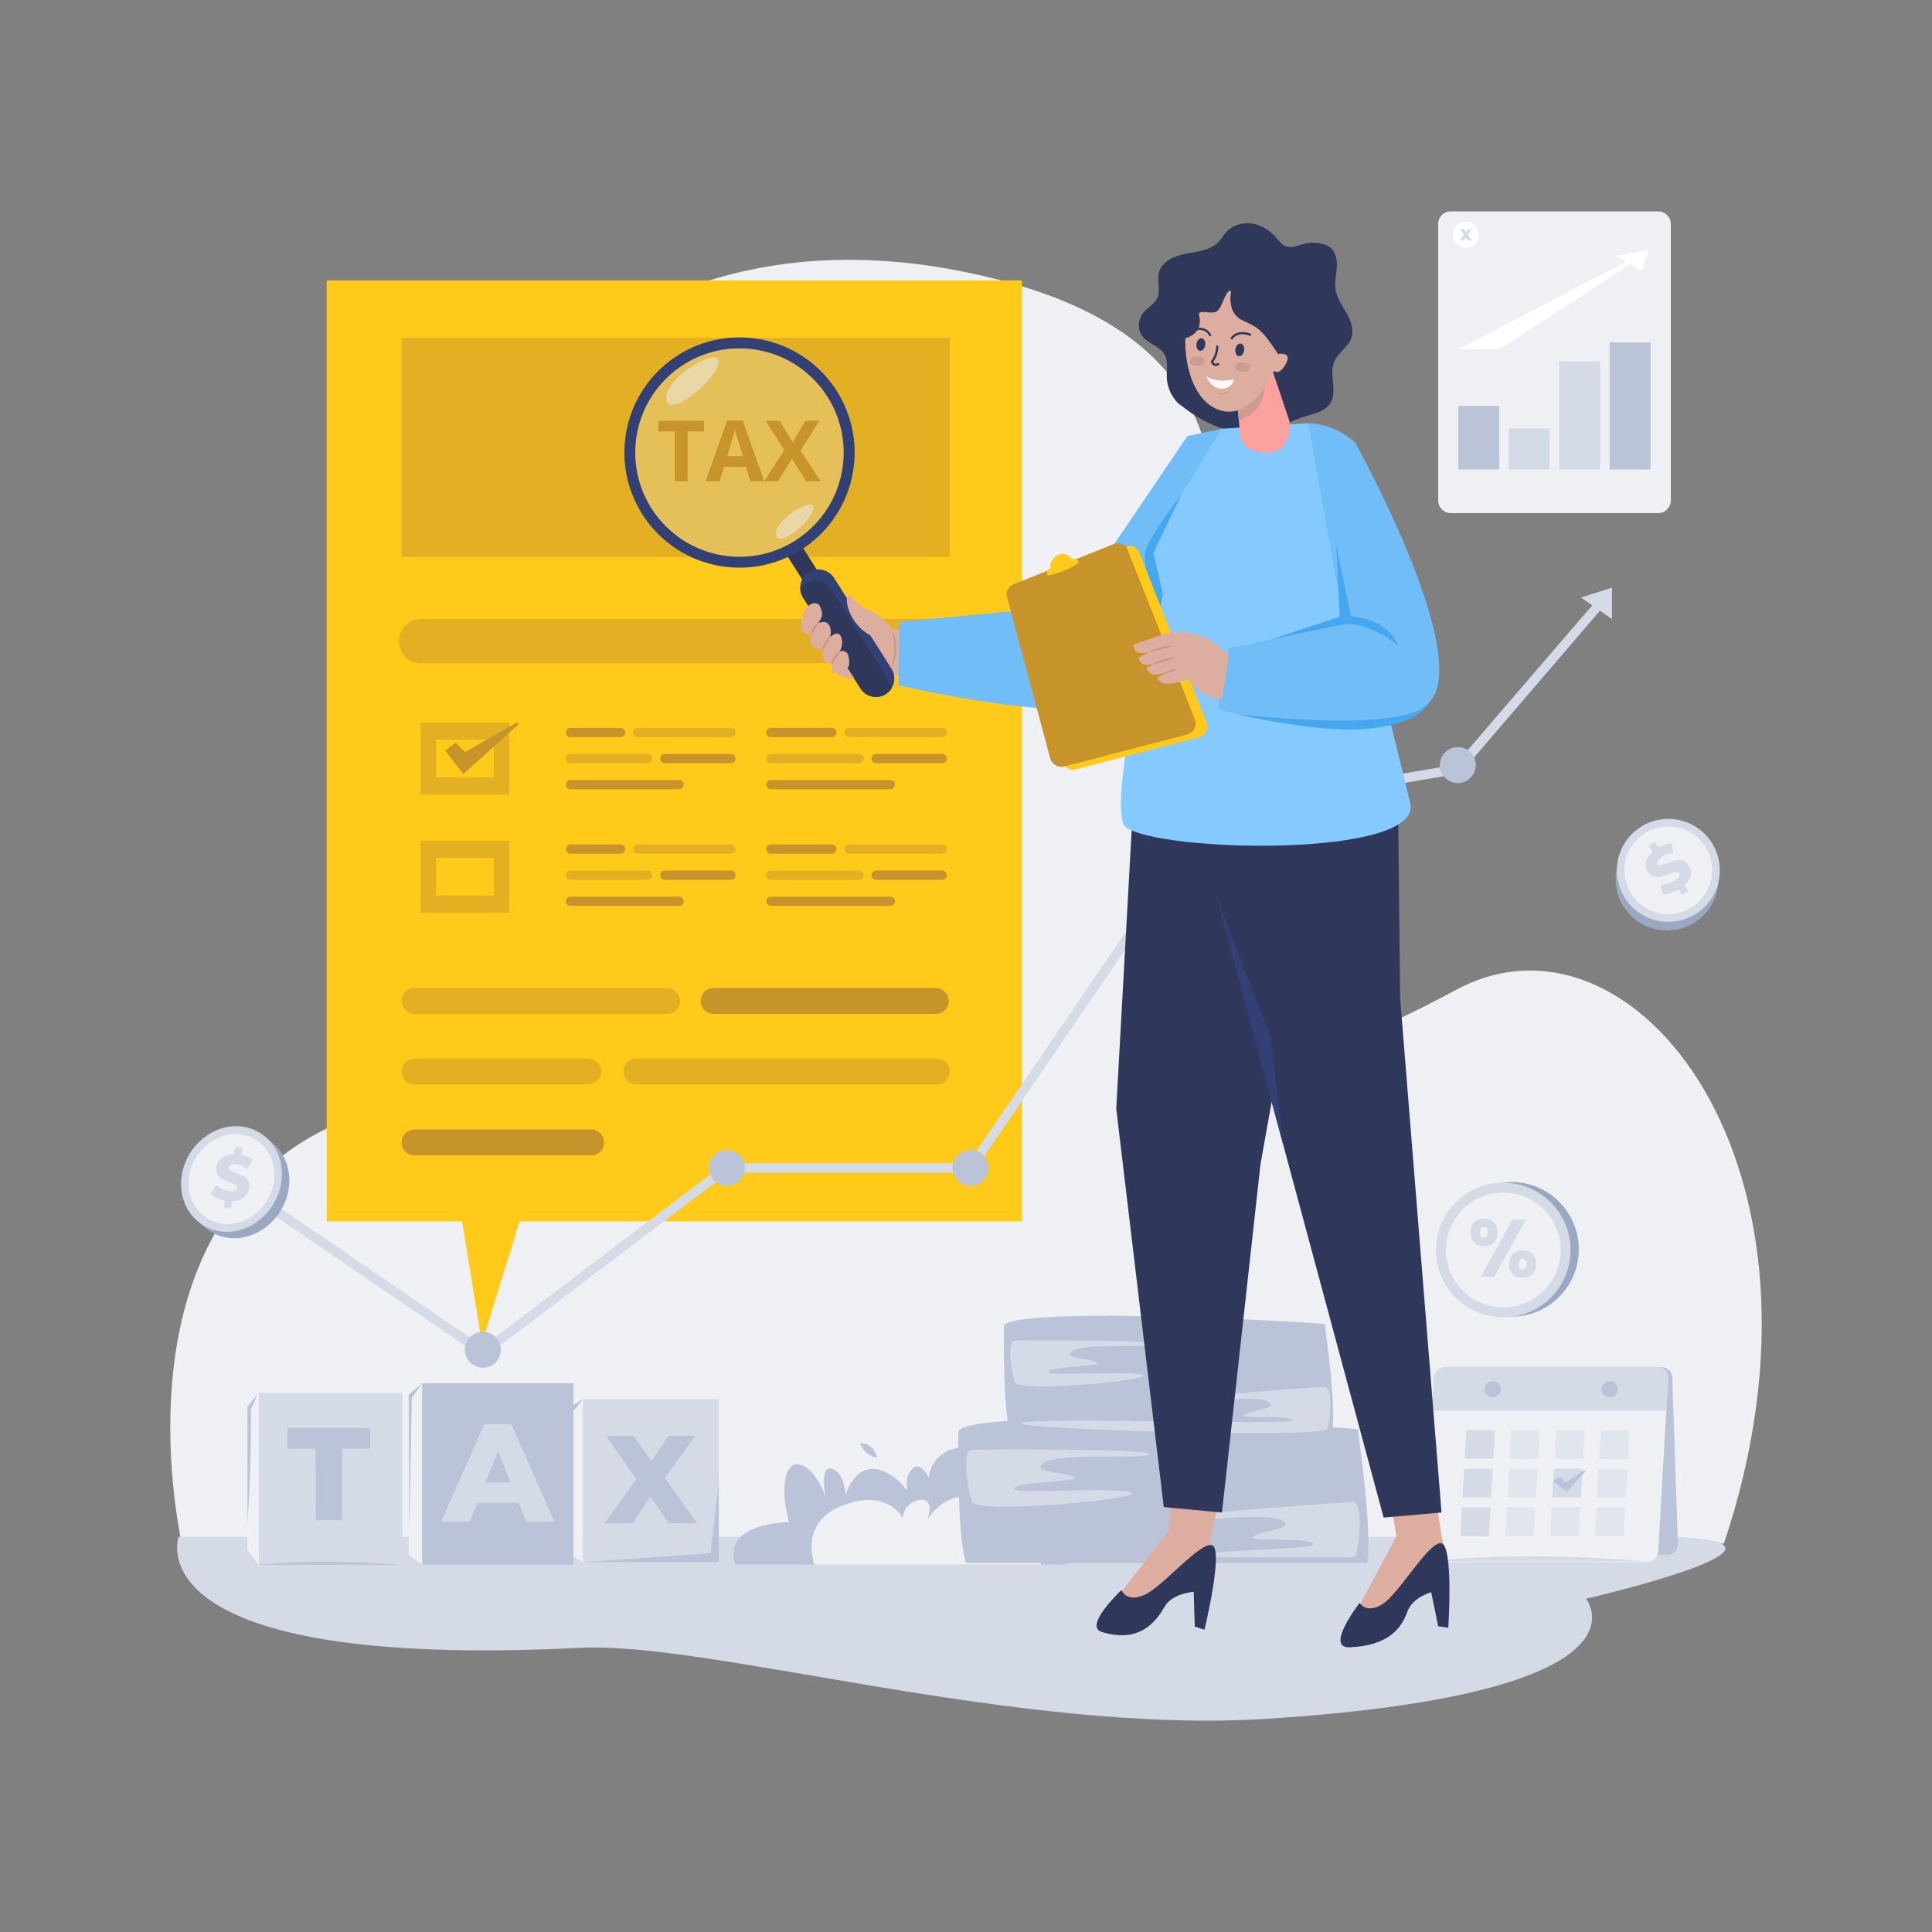 <?xml version="1.0" encoding="utf-8"?>
<!-- Generator: Adobe Illustrator 27.1.1, SVG Export Plug-In . SVG Version: 6.00 Build 0)  -->
<svg version="1.1" id="Tax08" xmlns="http://www.w3.org/2000/svg" xmlns:xlink="http://www.w3.org/1999/xlink" x="0px" y="0px"
	 viewBox="0 0 3000 3000" style="enable-background:new 0 0 3000 3000;" xml:space="preserve">
<rect x="0" y="0" width="3000" height="3000" fill="#808080" stroke="none"/>
<style type="text/css">
	.st0{fill:#EFF0F4;}
	.st1{fill:#D4DAE6;}
	.st2{fill:#BAC3D8;}
	.st3{opacity:0.5;fill:#D4DAE6;enable-background:new    ;}
	.st4{fill:#FFCA1A;}
	.st5{fill:#E3AF23;}
	.st6{fill:#C7942B;}
	.st7{fill:#FFFFFF;}
	.st8{opacity:0.5;fill:#BAC3D8;enable-background:new    ;}
	.st9{fill:#DDAE9F;}
	.st10{fill:#2F385B;}
	.st11{fill:#C69487;}
	.st12{fill:#71BDF8;}
	.st13{fill:#84C9FF;}
	.st14{fill:#46A7F1;}
	.st15{fill:#FDA19E;}
	.st16{fill:#CE9C8E;}
	.st17{fill:#FCFAF7;}
	.st18{fill:#324075;}
	.st19{opacity:0.25;fill:#EFF0F4;enable-background:new    ;}
	.st20{opacity:0.5;fill:#EFF0F4;enable-background:new    ;}
	.st21{fill:#9AA8C1;}
</style>
<g id="Background">
	<g>
		<path id="XMLID_00000154420319392905694960000017455594062283899792_" class="st0" d="M2261.9,1536.6
			c-253.4,135.5-331.4,129.8-416.5,21.8c-230.4-292.7,419.9-977.5-344.3-1135.5s-1037.5,696.2-742.1,771s351.3,482.4-22.3,503.5
			c-621.6,35-450.8,716.8-450.8,716.8l2391-17.5C2873.1,1812.6,2537.3,1389.2,2261.9,1536.6z"/>
		<path class="st1" d="M2594,2386.2H277.4c0,0-75.3,207.5,624.3,172.5c199.9-10,679.2,135.3,1066.5,110.2
			c614.6-39.8,494.5-186.4,494.5-186.4S2844.5,2394.2,2594,2386.2z"/>
	</g>
	<g>
		<g>
			<path class="st2" d="M1632,2287.1c-40.5-41-85.2-10.2-85.2-10.2s-14.2-36.7-58.4-28.9c-44.2,7.8-46.3,46.4-46.3,46.4
				s-12.6-27.1-25.8-13.3c-13.2,13.9-6.8,32.5-6.8,32.5s-1.4-1.1-3.8-2.5c-4.7-6.4-10.4-12.2-17.3-17.2
				c-56.9-40.8-75.5,27.9-75.5,27.9s-0.6-34-20.8-40.9c-20.3-6.9-10.1,43.2-10.1,43.2s-15.8-45.4-40.6-50.1
				c-24.8-4.7-29.3,41.9-16.3,89.7c0,0-104.6,0-83.2,65.6h209.8h70.8h233.4C1699.4,2401.8,1668.8,2324.3,1632,2287.1z"/>
			<path class="st2" d="M1573.4,2246.1c0,0-9.8-36.5,30.5-56.6C1603.9,2189.5,1610.9,2222.8,1573.4,2246.1z"/>
			<path class="st2" d="M1362.1,2263c0,0-16.1,0.8-26.7-21.3C1335.5,2241.7,1353.7,2236.9,1362.1,2263z"/>
		</g>
		<path class="st0" d="M1615.7,2429.4c21.6-43.1-104.7-43.2-104.7-43.2c16.1-32.9,10.5-65.1-20.3-61.8
			c-30.9,3.2-50.5,34.5-50.5,34.5s12.6-34.5-12.6-29.8c-25.3,4.7-26,28.2-26,28.2s-23.2-47.4-94-19.3
			c-59.3,23.5-48.3,75.1-43.2,91.4L1615.7,2429.4L1615.7,2429.4z"/>
	</g>
	<g>
		<g>
			<path class="st2" d="M2123,2426.9c8.2-53.4-14.5-205.1-14.6-207.4c-0.1-2.7-587.8-36.3-620.2,2.2c0,0-3,161.2,11.9,205.3H2123
				V2426.9z"/>
			<path class="st1" d="M1509.8,2251.1c12.4-0.2,277.2-2.1,275.7,6.8c-1.5,8.9-138.7-2.7-163.9,13.2c-25.2,15.9,34.3,14.4,46.1,22.5
				c11.8,8.1-83.3,6.2-92.7,17.2s156.3-3,181.5,6.7s-241.2,34.6-247.4,14.4C1502.9,2311.7,1492,2251.3,1509.8,2251.1z"/>
			<path class="st1" d="M1989.6,2360.3c26.3,14-33.2,16.9-44.4,25.8c-11.2,8.9,83.5,0.2,93.7,10.5c10.1,10.3-156.1,8.4-180.5,19.9
				c-1.3,0.6-1.7,1.2-1.4,1.8h240.1c5.4-1.6,8.7-3.4,9.1-5.5c4.7-20.6,11.2-81.7-6.5-80.6c-12.4,0.8-276.6,18.1-274.5,26.9
				C1827.2,2367.9,1963.3,2346.3,1989.6,2360.3z"/>
		</g>
		<g>
			<path class="st2" d="M1559,2057.9c0,0-2.9,156,13.4,172.3c16.3,16.4,473.2,21.1,491.2,6.2c18-14.9-6.5-178.2-6.6-180.3
				C2057,2054,1585,2027,1559,2057.9z"/>
			<path class="st1" d="M1576.3,2081.5c10-0.1,222.6-1.7,221.4,5.5s-111.4-2.2-131.6,10.6s27.5,11.6,37.1,18.1
				c9.5,6.5-66.9,5-74.4,13.9c-7.5,8.8,125.5-2.4,145.8,5.4c20.3,7.8-193.7,27.8-198.7,11.5
				C1570.8,2130.2,1562.1,2081.7,1576.3,2081.5z"/>
			<path class="st1" d="M2056.3,2153.5c-10,0.6-222.1,14.5-220.4,21.6s111-10.3,132.1,1s-26.6,13.6-35.6,20.7
				c-9,7.2,67.1,0.1,75.2,8.4c8.2,8.3-402.7-4.9-422.3,4.4c-19.6,9.3,472.5,25.2,476.3,8.7
				C2065.3,2201.7,2070.5,2152.7,2056.3,2153.5z"/>
		</g>
	</g>
	<g id="Calendar_00000032609875674738736880000004334896489930701972_">
		<path class="st2" d="M2579.1,2122.7h-330c-9.4,0-16.8,7.4-16.5,16.4l8.7,258.7c0.3,9.1,8.2,16.4,17.6,16.4h330
			c9.4,0,16.8-7.4,16.5-16.4l-8.7-258.7C2596.4,2130,2588.5,2122.7,2579.1,2122.7z"/>
		<path class="st0" d="M2574.2,2122.7h-330c-9.4,0-17.5,7.7-18,17.1l-15.3,268.8c-0.5,9.4,6.6,17.1,16.1,17.1h330
			c9.4,0,17.5-7.7,18-17.1l15.3-268.8C2590.9,2130.3,2583.7,2122.7,2574.2,2122.7z"/>
		<path class="st1" d="M2221.2,2424.6h335.7C2556.9,2424.6,2376.3,2406.6,2221.2,2424.6z"/>
		<path class="st1" d="M2587.5,2190.4l2.8-50.6c0.5-9.4-6.6-17.1-16.1-17.1h-330c-9.4,0-17.5,7.7-18,17.1l-2.8,50.6H2587.5z"/>
		<g>
			<path class="st2" d="M2512.1,2157.1c0,6.9-5.6,12.6-12.6,12.6s-12.6-5.6-12.6-12.6s5.6-12.6,12.6-12.6
				C2506.4,2144.5,2512.1,2150.1,2512.1,2157.1z"/>
			<path class="st2" d="M2330.5,2157.1c0,6.9-5.6,12.6-12.6,12.6c-6.9,0-12.6-5.6-12.6-12.6s5.6-12.6,12.6-12.6
				S2330.5,2150.1,2330.5,2157.1z"/>
		</g>
		<g>
			<polygon class="st1" points="2318.8,2265.3 2274.4,2265.3 2277,2220.9 2321.3,2220.9 			"/>
			<polygon class="st3" points="2388.5,2265.3 2344.1,2265.3 2346.7,2220.9 2391,2220.9 			"/>
			<polygon class="st3" points="2458.2,2265.3 2413.8,2265.3 2416.3,2220.9 2460.7,2220.9 			"/>
			<polygon class="st3" points="2527.8,2265.3 2483.5,2265.3 2486,2220.9 2530.4,2220.9 			"/>
			<polygon class="st1" points="2315.4,2325.2 2271,2325.2 2273.6,2280.9 2318,2280.9 			"/>
			<polygon class="st3" points="2385.1,2325.2 2340.7,2325.2 2343.2,2280.9 2387.7,2280.9 			"/>
			<polygon class="st1" points="2454.8,2325.2 2410.4,2325.2 2412.9,2280.9 2457.3,2280.9 			"/>
			<polygon class="st2" points="2411.8,2299.3 2422,2293.5 2431.8,2301.9 2458.8,2283.8 2462.7,2283.8 2432.4,2316.9 			"/>
			<polygon class="st3" points="2524.5,2325.2 2480.1,2325.2 2482.6,2280.9 2527,2280.9 			"/>
			<polygon class="st1" points="2312,2385.2 2267.6,2385.2 2270.1,2340.8 2314.5,2340.8 			"/>
			<polygon class="st3" points="2381.7,2385.2 2337.3,2385.2 2339.8,2340.8 2384.2,2340.8 			"/>
			<polygon class="st3" points="2451.4,2385.2 2406.9,2385.2 2409.5,2340.8 2453.9,2340.8 			"/>
			<polygon class="st3" points="2521.1,2385.2 2476.6,2385.2 2479.2,2340.8 2523.6,2340.8 			"/>
		</g>
	</g>
	<g>
		<polygon class="st0" points="574.6,2318.6 401.9,2429.9 384.3,2407.3 384.3,2184.2 402,2162.7 		"/>
		<path class="st2" d="M399.6,2165.6l-15.4,18.7v181.2c0,0,6.3-82.1,5.5-176.6L399.6,2165.6z"/>
		<rect x="401.9" y="2162.8" class="st1" width="222.7" height="267.2"/>
		<path class="st2" d="M401.9,2429.9h217.2C619.1,2429.8,510.5,2419.2,401.9,2429.9z"/>
		<path class="st2" d="M490.3,2249.4h-44v-32.1h128.4v32.1h-43.8v111.2h-40.5L490.3,2249.4L490.3,2249.4z"/>
	</g>
	<g>
		<polygon class="st0" points="888.4,2190.5 888.4,2416.2 905.2,2425.6 905.2,2172.5 		"/>
		<path class="st2" d="M876.4,2190c2.8-1.7,28.8-17.5,28.8-17.5s-24.2,31.7-25.4,30C878.7,2200.8,876.4,2190,876.4,2190z"/>
		<rect x="905.2" y="2172.5" class="st1" width="210.9" height="253.1"/>
		<polygon class="st2" points="905.2,2425.6 1116.1,2425.6 1116.1,2301.9 1103.1,2411.8 		"/>
		<path class="st2" d="M1038.3,2365.5l-28.1-42.1l-27.7,42.1h-43.8l49.5-68.7l-47.3-67.1h43.2l27.2,39.2l26.8-39.2h41.5l-47.3,65.5
			l50.4,70.2h-44.4V2365.5z"/>
	</g>
	<g>
		<polygon class="st0" points="634.6,2414.6 655.5,2429.8 871.4,2429.8 655.5,2148 636.5,2164.3 		"/>
		<polygon class="st2" points="634.6,2165.6 655.5,2148 639.5,2170.5 635.5,2380.4 		"/>
		<rect x="655.5" y="2148" class="st2" width="234.9" height="281.8"/>
		<path class="st1" d="M729.5,2362.8H685l67-151.2h42.1l66.7,151.2h-43.6l-11.9-29.4h-63.9L729.5,2362.8z M792.8,2301.9l-19.4-48.4
			l-19.4,48.4H792.8z"/>
	</g>
</g>
<g id="Tax_form">
	<polygon class="st4" points="816.5,1865.1 748.3,2085.9 712.4,1865.1 	"/>
	<rect x="507.3" y="435.4" class="st4" width="1079.6" height="1461.1"/>
	<g>
		<path class="st5" d="M1440.5,961.2H653.8c-19,0-34.3,15.3-34.3,34.3s15.3,34.3,34.3,34.3h786.7c19,0,34.3-15.3,34.3-34.3
			C1474.8,976.5,1459.3,961.2,1440.5,961.2z"/>
		<g>
			<path class="st5" d="M1035.8,1534.2h-392c-11.2,0-20.1,9-20.1,20.1c0,11.2,9,20.1,20.1,20.1h392.1c11.2,0,20.1-9,20.1-20.1
				C1055.8,1543.2,1046.9,1534.2,1035.8,1534.2z"/>
			<path class="st6" d="M1453.1,1534.2h-344.9c-11.2,0-20.1,9-20.1,20.1c0,11.2,9,20.1,20.1,20.1h344.9c11.2,0,20.1-9,20.1-20.1
				C1473.1,1543.2,1464.1,1534.2,1453.1,1534.2z"/>
			<path class="st6" d="M918,1753.9H643.6c-11.2,0-20.1,9-20.1,20.1c0,11.2,9,20.1,20.1,20.1H918c11.2,0,20.1-9,20.1-20.1
				S929.2,1753.9,918,1753.9z"/>
			<path class="st5" d="M913.4,1643.8H643.8c-11.2,0-20.1,9-20.1,20.1c0,11.2,9,20.1,20.1,20.1h269.6c11.2,0,20.1-9,20.1-20.1
				C933.4,1652.7,924.4,1643.8,913.4,1643.8z"/>
			<path class="st5" d="M1454.7,1643.8H988.2c-11.2,0-20.1,9-20.1,20.1c0,11.2,9,20.1,20.1,20.1h466.5c11.2,0,20.1-9,20.1-20.1
				C1474.8,1652.7,1465.7,1643.8,1454.7,1643.8z"/>
		</g>
		<rect x="623.6" y="524.6" class="st5" width="851.2" height="340.1"/>
		<g>
			<path class="st5" d="M653.1,1122v111.8h137.6V1122H653.1z M766.8,1207.2h-89.7v-58.6h89.7V1207.2z"/>
			<path class="st5" d="M653.1,1305.4v111.8h137.6v-111.8H653.1z M766.8,1390.6h-89.7V1332h89.7V1390.6z"/>
			<g>
				<path class="st6" d="M963.7,1130.2h-77.8c-4,0-7.2,3.2-7.2,7.2s3.2,7.2,7.2,7.2h77.9c4,0,7.2-3.2,7.2-7.2
					C970.8,1133.4,967.6,1130.2,963.7,1130.2z"/>
				<path class="st5" d="M1135,1130.2H990.3c-4,0-7.2,3.2-7.2,7.2s3.2,7.2,7.2,7.2H1135c4,0,7.2-3.2,7.2-7.2
					S1139,1130.2,1135,1130.2z"/>
				<path class="st5" d="M1005.7,1170.7H885.8c-4,0-7.2,3.2-7.2,7.2s3.2,7.2,7.2,7.2h119.8c4,0,7.2-3.2,7.2-7.2
					S1009.6,1170.7,1005.7,1170.7z"/>
				<path class="st6" d="M1135,1170.7h-102.7c-4,0-7.2,3.2-7.2,7.2s3.2,7.2,7.2,7.2H1135c4,0,7.2-3.2,7.2-7.2
					S1139,1170.7,1135,1170.7z"/>
				<path class="st6" d="M1054.5,1211.2H885.8c-4,0-7.2,3.2-7.2,7.2s3.2,7.2,7.2,7.2h168.7c4,0,7.2-3.2,7.2-7.2
					S1058.5,1211.2,1054.5,1211.2z"/>
			</g>
			<g>
				<path class="st6" d="M963.7,1311.3h-77.8c-4,0-7.2,3.2-7.2,7.2s3.2,7.2,7.2,7.2h77.9c4,0,7.2-3.2,7.2-7.2
					C970.8,1314.5,967.6,1311.3,963.7,1311.3z"/>
				<path class="st5" d="M1135,1311.3H990.3c-4,0-7.2,3.2-7.2,7.2s3.2,7.2,7.2,7.2H1135c4,0,7.2-3.2,7.2-7.2
					S1139,1311.3,1135,1311.3z"/>
				<path class="st5" d="M1005.7,1351.8H885.8c-4,0-7.2,3.2-7.2,7.2s3.2,7.2,7.2,7.2h119.8c4,0,7.2-3.2,7.2-7.2
					S1009.6,1351.8,1005.7,1351.8z"/>
				<path class="st6" d="M1135,1351.8h-102.7c-4,0-7.2,3.2-7.2,7.2s3.2,7.2,7.2,7.2H1135c4,0,7.2-3.2,7.2-7.2
					S1139,1351.8,1135,1351.8z"/>
				<path class="st6" d="M1054.5,1392.3H885.8c-4,0-7.2,3.2-7.2,7.2s3.2,7.2,7.2,7.2h168.7c4,0,7.2-3.2,7.2-7.2
					C1061.7,1395.4,1058.5,1392.3,1054.5,1392.3z"/>
			</g>
			<g>
				<path class="st6" d="M1291.8,1130.2H1197c-4,0-7.2,3.2-7.2,7.2s3.2,7.2,7.2,7.2h94.8c4,0,7.2-3.2,7.2-7.2
					C1298.9,1133.4,1295.7,1130.2,1291.8,1130.2z"/>
				<path class="st5" d="M1463.1,1130.2h-144.7c-4,0-7.2,3.2-7.2,7.2s3.2,7.2,7.2,7.2h144.7c4,0,7.2-3.2,7.2-7.2
					S1467.1,1130.2,1463.1,1130.2z"/>
				<path class="st5" d="M1333.8,1170.7H1197c-4,0-7.2,3.2-7.2,7.2s3.2,7.2,7.2,7.2h136.8c4,0,7.2-3.2,7.2-7.2
					S1337.7,1170.7,1333.8,1170.7z"/>
				<path class="st6" d="M1463.1,1170.7h-102.7c-4,0-7.2,3.2-7.2,7.2s3.2,7.2,7.2,7.2h102.7c4,0,7.2-3.2,7.2-7.2
					S1467.1,1170.7,1463.1,1170.7z"/>
				<path class="st6" d="M1382.6,1211.2H1197c-4,0-7.2,3.2-7.2,7.2s3.2,7.2,7.2,7.2h185.6c4,0,7.2-3.2,7.2-7.2
					S1386.6,1211.2,1382.6,1211.2z"/>
			</g>
			<g>
				<path class="st6" d="M1291.8,1311.3H1197c-4,0-7.2,3.2-7.2,7.2s3.2,7.2,7.2,7.2h94.8c4,0,7.2-3.2,7.2-7.2
					C1298.9,1314.5,1295.7,1311.3,1291.8,1311.3z"/>
				<path class="st5" d="M1463.1,1311.3h-144.7c-4,0-7.2,3.2-7.2,7.2s3.2,7.2,7.2,7.2h144.7c4,0,7.2-3.2,7.2-7.2
					S1467.1,1311.3,1463.1,1311.3z"/>
				<path class="st5" d="M1333.8,1351.8H1197c-4,0-7.2,3.2-7.2,7.2s3.2,7.2,7.2,7.2h136.8c4,0,7.2-3.2,7.2-7.2
					S1337.7,1351.8,1333.8,1351.8z"/>
				<path class="st6" d="M1463.1,1351.8h-102.7c-4,0-7.2,3.2-7.2,7.2s3.2,7.2,7.2,7.2h102.7c4,0,7.2-3.2,7.2-7.2
					S1467.1,1351.8,1463.1,1351.8z"/>
				<path class="st6" d="M1382.6,1392.3H1197c-4,0-7.2,3.2-7.2,7.2s3.2,7.2,7.2,7.2h185.6c4,0,7.2-3.2,7.2-7.2
					C1389.8,1395.4,1386.6,1392.3,1382.6,1392.3z"/>
			</g>
			<polygon class="st6" points="691.1,1165.5 707.6,1153.3 722.2,1167.7 802.2,1122 806,1123.8 719.5,1202 			"/>
		</g>
	</g>
</g>
<g id="Graphs">
	<g>
		<polygon class="st1" points="2503.1,912.5 2455,927.8 2472.4,940 2259.6,1187.4 1881,1252.5 1503.1,1806.2 1126.1,1806.2 
			749.9,2090.8 375.9,1835.4 367.7,1847.5 750.4,2108.9 1131,1820.9 1510.8,1820.9 1889.6,1265.8 2267.8,1200.8 2484.4,948.3 
			2503.1,961.4 		"/>
		<g>
			<path class="st2" d="M399.7,1841.5c0,15.4-12.5,27.9-27.9,27.9s-27.9-12.5-27.9-27.9s12.5-27.9,27.9-27.9
				C387.2,1813.5,399.7,1826.1,399.7,1841.5z"/>
			<path class="st2" d="M1156.5,1813.5c0,15.4-12.5,27.9-27.9,27.9s-27.9-12.5-27.9-27.9s12.5-27.9,27.9-27.9
				S1156.5,1798.1,1156.5,1813.5z"/>
			<path class="st2" d="M1534.9,1813.5c0,15.4-12.5,27.9-27.9,27.9s-27.9-12.5-27.9-27.9s12.5-27.9,27.9-27.9
				S1534.9,1798.1,1534.9,1813.5z"/>
			<path class="st2" d="M1913.3,1259.1c0,15.4-12.5,27.9-27.9,27.9s-27.9-12.5-27.9-27.9s12.5-27.9,27.9-27.9
				C1900.7,1231.2,1913.3,1243.7,1913.3,1259.1z"/>
			<path class="st2" d="M2291.6,1188c0,15.4-12.5,27.9-27.9,27.9s-27.9-12.5-27.9-27.9s12.5-27.9,27.9-27.9
				C2279.1,1160,2291.6,1172.5,2291.6,1188z"/>
			<path class="st2" d="M777.7,2095.9c0,15.4-12.5,27.9-27.9,27.9s-27.9-12.5-27.9-27.9s12.5-27.9,27.9-27.9
				S777.7,2080.5,777.7,2095.9z"/>
		</g>
	</g>
	<g>
		<path class="st0" d="M2574.8,328.2h-322c-10.9,0-19.6,8.8-19.6,19.6v429.3c0,10.9,8.8,19.6,19.6,19.6h322
			c10.9,0,19.6-8.8,19.6-19.6V347.9C2594.4,337,2585.6,328.2,2574.8,328.2z"/>
		<g>
			<path class="st7" d="M2296.3,364.5c0,11.1-9,20.1-20.1,20.1s-20.1-9-20.1-20.1s9-20.1,20.1-20.1S2296.3,353.4,2296.3,364.5z"/>
			<g>
				<path class="st1" d="M2275.9,368.5l-2.9,5h-5.9l5.9-9.1l-6-8.7h6.1l3.4,4.9l2.9-4.9h5.9l-6,9l6.1,8.9h-6.1L2275.9,368.5z"/>
			</g>
		</g>
		<g>
			<rect x="2264.5" y="630.3" class="st2" width="63.6" height="98.7"/>
			<rect x="2342.8" y="665.4" class="st8" width="63.6" height="63.6"/>
			<rect x="2421.1" y="561.3" class="st8" width="63.6" height="167.7"/>
			<rect x="2499.4" y="531.6" class="st2" width="63.6" height="197.4"/>
		</g>
		<polygon class="st7" points="2559.9,388.6 2509.2,397.1 2525.2,406.3 2264.5,542.4 2328.1,542.4 2531.7,410.1 2549.2,420.2 		"/>
	</g>
</g>
<g id="Character">
	<g>
		<g>
			<g>
				<g>
					<g>
						<path class="st9" d="M2105.6,2503l62.6-117.3l-11.5-73.1l70-7.3c0,0,10,72.7,14.9,95.2
							C2254.1,2413.3,2139.1,2561.4,2105.6,2503z"/>
						<path class="st10" d="M2111.3,2488.9c0,0,10,18,35.7,1.8c25.7-16.3,71.7-97.4,91-94.4c19.2,3,10.9,131.2,10.9,131.2l-15.7-2.2
							l-10.8-52.9c0,0-28.9,7.5-37.1,30.3c-8.2,22.8-26.3,52.5-89.3,55.2C2056.1,2559.6,2111.3,2488.9,2111.3,2488.9z"/>
					</g>
				</g>
				<g>
					<g>
						<path class="st9" d="M1733.3,2481.9l81.8-104.8l8-101.1c0,0,79.8-17.4,79.4-14.8c-14.1,101.6-21.1,114.8-25.7,142.7
							C1886.9,2418.6,1756.4,2545.2,1733.3,2481.9z"/>
						<path class="st10" d="M1741.4,2469c0,0,6.8,19.5,34.9,7.9c28.2-11.6,87.4-83.7,105.8-77.4s-11.8,131.1-11.8,131.1l-15.1-4.9
							l-1.6-53.9c0,0-33.4,2.1-45.4,23.2c-12,21.1-37.3,57.7-97.4,39.1C1681.7,2525,1741.4,2469,1741.4,2469z"/>
					</g>
				</g>
			</g>
			<path class="st10" d="M2098.5,524.6c4.4-12.8-1-26.7-7.6-38.5c-6.7-11.7-14.9-23.1-17-36.4c-1.7-11,1-22.2,1.8-33.3
				c0.9-11.1-0.7-23.5-8.9-31c-4.5-4.2-10.5-6.4-16.6-7.5c-8.6-1.6-17.5-1.3-25.9,0.9c-9,2.3-18.3,6.7-27,3.8
				c-7.3-2.5-11.9-9.3-17-15c-9.6-10.8-22.8-18.8-37.1-20.6c-14.3-1.9-29.8,2.9-39.4,13.7c-4.1,4.6-7.2,10.2-11.4,14.7
				c-12.4,13.2-32.3,15.1-50.1,18.4c-17.8,3.3-37.9,11.4-42.6,28.9c-3.6,13.4,3.1,28.7-3.1,41c-4.4,8.7-13.9,13.4-20.3,20.7
				c-8.8,10-10.7,26.1-2.9,37c9,12.5,27.7,15.8,35.1,29.3c5.8,10.5,2.8,23.3,3.3,35.3c0.6,17.4,9.3,34.4,23.1,45.1l-4-4.4
				c23.7,20.5,52.1,35.6,82.5,43.5c15,4,30.9,6.2,46.2,3.3c21.9-4.1,40.6-18.3,61.8-25.3c16.1-5.4,35.5-7.9,44.4-22.4
				c11.4-18.5-2.5-44,6-64C2077.4,547.5,2093.5,539.2,2098.5,524.6z"/>
			<g>
				<g id="Hand_00000128460119028797935830000006363628240068585614_">
					<path class="st9" d="M1386.2,976.6c-24.2-28.5-43.6-24.2-93.1-46.1c-4.2,3.6-3.7,8.6,0.9,13.3c9.8,10.1,20.5,19.1,31,29
						c-10.8,0.3-22,0.8-33.3,1.3v70.8c26.4,1,53.7,2.2,79.9,3.2c0,0,21.6,0.8,37.9,0c0-0.9,0.7-65.4,1.2-70.8
						C1402.9,977.1,1386.2,976.6,1386.2,976.6z"/>
					<path class="st11" d="M1385.8,981.3c0.4-0.3,6.2,11.5,5.6,27.3c-0.3,15.7-5.9,27.4-6.5,27.1c-0.6-0.2,3.7-12,4-27.1
						C1389.4,993.3,1384.9,981.5,1385.8,981.3z"/>
				</g>
				<g>
					<path class="st12" d="M1396.8,965.6l268.8-25.4l178.2-263.1l53.6-11.4l23.3,217.2c0,0-115.7,173.5-170.6,204
						c-77.8,43.2-355.3-22.9-355.3-22.9L1396.8,965.6z"/>
				</g>
				<path class="st10" d="M1666.6,941.8c0,0,28.1,35.8,32.3,67.3C1698.9,1009,1725.5,960.1,1666.6,941.8z"/>
			</g>
			<polygon class="st10" points="2064,1212.2 1957.3,1807.6 1897.5,2348.6 1807.1,2340.2 1733.3,1721.5 1760.4,1232.4 			"/>
			<polygon class="st10" points="1847.2,1237.8 2148.5,2356.5 2238.4,2348.6 2174.1,1549.3 2170.7,1227.9 			"/>
			<path class="st13" d="M1897.4,665.7l-112.9,183.4l11.6,77.3c0,0-79.9,334.3-48,358c53.3,39.6,462,48.1,441.7-37.3
				c-70-293.8-158.5-589.9-158.5-589.9L1897.4,665.7z"/>
			<path class="st14" d="M1773.4,1083.6l32.4-160.7l-14.8-64.7l43.8-90.8c0,0-53.6,69.1-56.5,90.3s10.1,71,10.1,71L1773.4,1083.6z"
				/>
			<g>
				<g>
					<path class="st15" d="M2002.3,654c0,0,0.9,6.4,0,14.6c-1.6,14.7-9.1,35.1-38.2,34.3c-45.4-1.3-39.4-39.9-39.4-39.9l-4.1-40.6
						l49.4-64.5L2002.3,654z"/>
					<path class="st16" d="M1923.6,652.2l-2.9-29.8L1960,571c2.1,4.2,3.6,9.8,4,17.1C1966.8,632.6,1941.3,647.3,1923.6,652.2z"/>
					<path class="st9" d="M1978.5,575.8c0,0-35.3,82.6-89.3,59.3c-54.1-23.3-57.9-128.8-36.4-159.7c21.6-31,62.4-34.9,85.2-11.6
						c22.8,23.3,46.6,85.9,46.6,85.9s22.9-4.4,12.1,15.2C1986,584.4,1978.5,575.8,1978.5,575.8z"/>
					<path class="st10" d="M1911.7,451.7c0,0-7.4,33.4,16.3,45.1c24.4,12,28.3,10.1,56.6,52.9c0,0,13.2-71.7-48.7-116.3
						c-62-44.7-100.3,36.5-96,92.1c0,0,29.5-6.2,22.1-36.1c-2.6-10.7,20.8,0.4,28.3-6.6C1899.8,473.8,1902.6,449.7,1911.7,451.7z"/>
				</g>
				<g>
					<path class="st16" d="M1940.9,569.7c0.1,4.2-4.9,7.8-11.3,8s-11.6-3.1-11.8-7.3c-0.1-4.2,4.9-7.8,11.3-8
						C1935.5,562.3,1940.8,565.5,1940.9,569.7z"/>
					<path class="st16" d="M1870.4,560.5c0.1,4.2-4.9,7.8-11.3,8s-11.6-3.1-11.8-7.3c-0.1-4.2,4.9-7.8,11.3-8
						S1870.3,556.2,1870.4,560.5z"/>
					<path class="st10" d="M1878.7,522.2c0.3,0,0.6,0,0.9-0.1c0.9-0.4,1.3-1.4,1-2.3c-0.1-0.2-6.5-15.5-27.1-9.6
						c-0.9,0.3-1.5,1.2-1.2,2.2c0.3,0.9,1.3,1.5,2.2,1.2c17.5-5.1,22.7,7,22.9,7.5C1877.5,521.7,1878.1,522.1,1878.7,522.2z"/>
					<path class="st10" d="M1912.4,527.1c0.7,0.1,1.4-0.2,1.8-0.9l0,0c0.3-0.5,7.1-11.9,26.4-4.9c0.9,0.3,1.9-0.1,2.3-1.1
						c0.3-0.9-0.1-1.9-1.1-2.2c-22.2-8-30.6,6.3-30.7,6.4c-0.5,0.8-0.2,1.9,0.7,2.4C1912,527,1912.2,527.1,1912.4,527.1z"/>
					<path class="st10" d="M1886.6,568.3c1.8,0.2,3.7-0.2,5.9-1.4c0.8-0.5,1.1-1.6,0.7-2.4c-0.5-0.8-1.6-1.1-2.4-0.7
						c-1.8,1-3.3,1.3-4.5,0.8c-1.3-0.6-2-2-2.3-2.9c7.8-9.7,7.9-23,7.9-23.5c0-1-0.8-1.7-1.7-1.8c-1,0-1.8,0.8-1.8,1.7
						c0,0.1-0.1,13.3-7.7,22c-0.4,0.4-0.5,1-0.4,1.5c0,0.2,1,4.6,4.6,6.1C1885.4,568.1,1885.9,568.3,1886.6,568.3z"/>
					<path class="st17" d="M1873,584.3c0,0,18.6,11.7,42.2,4.4C1919,598.6,1889.4,619.1,1873,584.3z"/>
					<path class="st10" d="M1871.4,535.9c-0.7,5.4-4.4,9.4-8.1,8.9s-6.1-5.3-5.4-10.7s4.4-9.4,8.1-8.9
						C1869.8,525.7,1872.2,530.5,1871.4,535.9z"/>
					<path class="st10" d="M1931.8,544.2c-0.7,5.4-4.4,9.4-8.1,8.9s-6.1-5.3-5.4-10.7s4.3-9.4,8.1-8.9
						C1930.2,534,1932.6,538.8,1931.8,544.2z"/>
					<path class="st16" d="M1895.3,612.5c-1.8-0.2-3-0.7-3.1-0.7c-0.5-0.2-0.7-0.7-0.5-1.1c0.2-0.5,0.7-0.7,1.1-0.5
						c0.1,0,7.5,2.8,15.2-2.3c0.4-0.3,1-0.1,1.2,0.3c0.3,0.4,0.1,0.9-0.3,1.2C1903.6,612.8,1898.5,612.9,1895.3,612.5z"/>
				</g>
			</g>
			<path class="st12" d="M2087.1,969.3l-55.7-312.2c0,0,38.6-1,73.1,30.3c0,0,177.1,319.2,118.5,398.9
				c-64.8,88.1-332.2,15.3-332.2,15.3l17.4-95.1L2087.1,969.3z"/>
			<path class="st14" d="M1921.7,1109.1c0,0,249.8,29.7,294-14.7c0,0-11.2,29.8-93.1,37.3
				C2046.7,1138.8,1921.7,1109.1,1921.7,1109.1z"/>
			<path class="st14" d="M1973.3,993c0,0,111.7-23.3,116.9-24.2c5.3-0.9,44.2,2.9,80.5,33.7c-16.2-44.1-72.9-45.2-72.9-45.2
				L2075,846l5.1,111.8L1973.3,993z"/>
		</g>
		<g>
			<g>
				<path class="st4" d="M1747.1,849.3l-155.4,62.5c-7.6,3-12.1,11.4-10.1,18.7l67,250.8c2.6,9.7,12.1,15.8,21.3,13.4l191.1-49.6
					c10.9-2.8,16.5-13.7,12.3-24.1l-104.8-264.4C1765.5,849,1755.9,845.8,1747.1,849.3z"/>
				<path class="st6" d="M1729.1,844.9l-155.5,62.5c-7.6,3-12.1,11.4-10.1,18.7l67,250.8c2.6,9.7,12.1,15.8,21.3,13.4l191.1-49.6
					c10.9-2.8,16.5-13.7,12.3-24.1l-104.8-264.4C1747.4,844.6,1737.8,841.4,1729.1,844.9z"/>
				<g>
					<path class="st4" d="M1674.5,872.2c0.2,0.7,0.3,1.4,0.4,2.1c-5.8,4.1-14,8.5-23.4,12.2c-9.3,3.7-17.9,6-24.5,6.9
						c-0.4-0.5-0.7-1.1-0.9-1.8c-1.2-3.8,1.2-8.2,5.3-9.9l0.1-0.1c-0.5-2.2-0.4-4.5,0.1-6.7c1.3-5.6,5.6-10.8,11.7-13.3
						s12.5-1.7,16.8,1.7c1.7,1.3,3.1,3.1,4.1,5.2l0.1-0.1C1668.6,866.6,1673.2,868.3,1674.5,872.2z"/>
				</g>
			</g>
			<g id="Hand_00000119112027473104107190000002613932109335272873_">
				<path class="st9" d="M1872,990.3c-19.2-9.2-39.6-9.3-48.2-8.8c-14.5,0.8-64.1,19.9-64.1,19.9s1.4,7.2,3.4,9.4
					c3.2,3.6,12.2,4.3,21.7,2.1c-6.3,2.7-17.3,8.7-17.3,8.7s3.7,7.7,6.3,9.2c3.4,2.1,11.4,1.9,17.4,0.4c-4.2,2.4-11.6,6-11.6,6
					s5.2,8.2,7.9,9.3c5.3,2.2,14.8,0,23-2.3c-5.6,2.5-14.2,9-14.2,9s6.1,6.4,8.6,7.5c9.7,4.3,40.5-5.5,40.5-5.5
					c17.9,24.7,37,28.8,50.6,30.4c3.3,0.3,11.7-68.7,11.7-68.7S1886.4,997.1,1872,990.3z"/>
				<path class="st11" d="M1819.5,1002.8c0,0.7-7.8,2.3-17.2,5.3c-9.5,2.9-17.1,5.4-17.4,4.7s7-4.5,16.6-7.4
					C1811,1002.3,1819.4,1002,1819.5,1002.8z"/>
				<path class="st11" d="M1824,1021c0.1,0.7-7.2,2.9-16.1,5.9c-9,2.9-16.4,5.1-16.7,4.3c-0.3-0.7,6.7-4.1,15.8-7
					C1816.1,1021.1,1823.9,1020.1,1824,1021z"/>
				<path class="st11" d="M1826.6,1039.1c0.3,0.7-3.8,2.8-9.1,4.6c-5.3,1.8-9.8,2.7-10,1.9c-0.3-0.7,3.8-2.8,9.1-4.6
					C1821.8,1039.2,1826.3,1038.3,1826.6,1039.1z"/>
			</g>
		</g>
	</g>
	<polygon class="st18" points="1992.4,1776.8 1887.8,1388.7 1973.5,1611.4 	"/>
	<g>
		<g>
			<g>
				<g>
					<path class="st10" d="M1247.3,851.4l42.7,67.5c3,4.7,2.7,10.5-0.1,14.8c-1,1.6-2.4,3-4.1,4.1c-6.4,4-14.9,2.1-18.9-4.3
						l-42.7-67.5c-1.3-2-1.9-4.2-2.1-6.3c-0.3-4.9,1.9-9.8,6.3-12.5C1234.8,843.1,1243.3,845,1247.3,851.4z"/>
					<path class="st18" d="M1295.2,897.5l89.1,140.9c6.2,9.8,5.7,21.9-0.2,30.9c-2.2,3.3-5.1,6.2-8.6,8.5c-13.4,8.4-31,4.5-39.4-8.9
						L1247,928c-2.6-4.1-4-8.7-4.4-13.2c-0.7-10.1,4-20.4,13.2-26.2C1269.1,880.2,1286.8,884.2,1295.2,897.5z"/>
					<path class="st10" d="M1290.6,915.2l89.1,140.9c2.6,4.1,4,8.7,4.4,13.2c-2.2,3.3-5.1,6.2-8.6,8.5c-13.4,8.4-31,4.5-39.4-8.9
						L1247,928c-2.6-4.1-4-8.7-4.4-13.2c2.2-3.3,5.1-6.2,8.6-8.5C1264.5,897.9,1282.2,901.9,1290.6,915.2z"/>
				</g>
				<path class="st18" d="M971,679.9c-12.6,97.9,56.6,187.5,154.5,200.1s187.5-56.6,200.1-154.5S1269,538,1171.1,525.4
					S983.6,582,971,679.9z M987.8,682.1c11.4-88.6,92.5-151.2,181.1-139.8s151.2,92.4,139.8,181.1
					c-11.4,88.6-92.5,151.2-181.1,139.8C1039,851.8,976.4,770.7,987.8,682.1z"/>
			</g>
			<g>
				
					<ellipse transform="matrix(0.707 -0.707 0.707 0.707 -160.535 1017.829)" class="st19" cx="1148.4" cy="702.7" rx="161.8" ry="161.8"/>
				<g>
					<path class="st6" d="M1067.7,747.3h-19.9v-77.4h-25.5v-16.6h70.9v16.6h-25.5V747.3z"/>
					<path class="st6" d="M1165.2,747.3l-6.8-22.4h-34.3l-6.8,22.4h-21.5L1129,653h24.4l33.3,94.3H1165.2z M1153.6,708.2
						c-6.3-20.3-9.8-31.7-10.6-34.4c-0.8-2.7-1.4-4.8-1.7-6.3c-1.4,5.5-5.5,19-12.1,40.7H1153.6z"/>
					<path class="st6" d="M1274.5,747.3h-22.8l-21.8-35.5l-21.9,35.5h-21.3l31.2-48.5l-29.2-45.5h22l20.2,33.8l19.9-33.8h21.5
						l-29.5,46.6L1274.5,747.3z"/>
				</g>
				<path class="st20" d="M1114.5,557.3c-9.1-14.3-87.7,34.8-79.6,64.5C1042.9,651.6,1126.7,576.4,1114.5,557.3z"/>
				<path class="st20" d="M1262.6,785.2c-6.6-10.3-63.1,25-57.3,46.4C1211.1,853.1,1271.3,798.9,1262.6,785.2z"/>
			</g>
		</g>
		<g>
			<g>
				<path class="st9" d="M1376.1,982.1c0,0,2.5-19.8-17.6-29.6s-28-14.9-37.1-26.5c-9-11.7-11.8,21.9,13,47.6
					C1356.4,996.3,1368.2,987.1,1376.1,982.1z"/>
			</g>
		</g>
		<g>
			<g>
				<g>
					<path class="st9" d="M1260,985.2c0,0-20.8,2.8-14.8-24.7c6-27.6,24.9-27.2,28.2-18.7c3.3,8.5,6.1,13.7-3.2,26.1
						c0,0,12-6.2,17.2,2.8s1.3,18.5,1.3,18.5s9.5-7.7,14-4.8c4.4,2.9,8.2,15.7,1.1,27.1c0,0,12.9-4.8,14.5,11.4
						c1.6,16.2-3.1,13.8-3.1,13.8l10.9,15.7c0,0-24,7.8-34-20.8c0,0-19.6-0.7-13.8-23C1278.2,1008.6,1251.3,1010.3,1260,985.2z"/>
				</g>
			</g>
			<g>
				<g>
					<path class="st11" d="M1260.2,985.1c0.9,0.2,2.4-4.2,5.3-8.9c2.8-4.8,6-8.1,5.5-8.7c-0.5-0.7-4.9,1.9-8.1,7.2
						C1259.8,979.9,1259.5,985,1260.2,985.1z"/>
				</g>
				<g>
					<path class="st11" d="M1277.7,1009c0.4,0.1,1-1.1,1.9-2.8c1-1.8,2.3-4.2,3.9-6.8c3.2-5.3,5.8-9.7,5.1-10.2
						c-0.6-0.5-4.4,3.2-7.7,8.7c-1.6,2.8-2.8,5.5-3.3,7.6C1277.2,1007.5,1277.3,1009,1277.7,1009z"/>
				</g>
				<g>
					<path class="st11" d="M1292,1031.6c0.5,0,0.8-1.3,1.7-3.1c0.9-1.9,2.3-4.4,4.2-7.1c3.6-5.4,7.1-9.5,6.5-10.1
						c-0.5-0.6-5.1,2.7-9,8.4c-1.9,2.8-3.2,5.8-3.7,8.1C1291.3,1030.1,1291.6,1031.6,1292,1031.6z"/>
				</g>
			</g>
		</g>
	</g>
</g>
<g id="Coins_00000085951487610833194670000007452222183954203015_">
	<g>
		<path class="st21" d="M2451.2,1948.8c-4.9,57.5-55.5,100.2-113,95.4c-57.5-4.9-100.2-55.5-95.4-113c4.9-57.5,55.5-100.2,113-95.4
			C2413.4,1840.6,2456.1,1891.3,2451.2,1948.8z"/>
		<path class="st1" d="M2438.4,1949.9c-4.9,57.5-55.5,100.2-113,95.3c-57.5-4.9-100.2-55.5-95.3-113c4.9-57.5,55.5-100.2,113-95.3
			S2443.3,1892.4,2438.4,1949.9z"/>
		<path class="st0" d="M2423.1,1948.5c-4.1,49.1-47.3,85.4-96.3,81.3c-49.1-4.1-85.4-47.3-81.3-96.3c4.1-49.1,47.3-85.4,96.3-81.3
			C2390.8,1856.4,2427.3,1899.6,2423.1,1948.5z"/>
		<g>
			<path class="st1" d="M2304.3,1892.4c12,0,21,7.3,21,21.4c0,14-9,21.3-21,21.3s-21.1-7.3-21.1-21.3
				C2283.2,1899.7,2292.3,1892.4,2304.3,1892.4z M2298.1,1913.8c0,5.9,2.3,8.6,6.1,8.6c3.8,0,6.2-2.7,6.2-8.6c0-6.1-2.4-8.7-6.2-8.7
				C2300.4,1905.1,2298.1,1907.7,2298.1,1913.8z M2348.2,1893.8h20.8l-48.6,88.9h-20.9L2348.2,1893.8z M2364.3,1941.4
				c12,0,21,7.2,21,21.3c0,14-9,21.4-21,21.4s-21-7.3-21-21.4C2343.4,1948.6,2352.3,1941.4,2364.3,1941.4z M2358.2,1962.8
				c0,5.9,2.3,8.6,6.1,8.6s6.2-2.7,6.2-8.6c0-5.9-2.4-8.7-6.2-8.7S2358.2,1956.9,2358.2,1962.8z"/>
		</g>
	</g>
	<g>
		<path class="st21" d="M2654.6,1319.8c24.9,36.5,15.5,86.2-20.9,111.1c-36.5,24.9-86.2,15.5-111.1-20.9
			c-24.9-36.5-15.5-86.2,20.9-111.1C2580,1273.9,2629.7,1283.3,2654.6,1319.8z"/>
		<path class="st1" d="M2656.6,1306.4c24.9,36.5,15.5,86.2-20.9,111.1c-36.5,24.9-86.2,15.5-111.1-20.9
			c-24.9-36.5-15.5-86.2,20.9-111.1C2581.9,1260.6,2631.7,1269.9,2656.6,1306.4z"/>
		<path class="st0" d="M2646.8,1313c21.2,31.1,13.2,73.5-17.9,94.7c-31.1,21.2-73.5,13.2-94.7-17.9c-21.2-31.1-13.2-73.5,17.9-94.7
			C2583.2,1273.9,2625.7,1281.9,2646.8,1313z"/>
		<g>
			<path class="st1" d="M2625.4,1358.4c-1,5.4-4.2,10.7-9.7,15.8l6.1,9l-9.7,6.6l-5.9-8.7c-4.2,2.5-8.5,4.4-12.9,5.8
				c-4.3,1.4-8.3,2-11.8,2.1l-2.8-15.4c3.6-0.1,7.5-0.8,11.5-2c4-1.3,7.7-3,10.9-5.2c6.2-4.2,8.2-7.8,6.1-10.9
				c-1.1-1.6-2.8-2.2-5.1-1.8c-2.3,0.4-5.6,1.5-10.1,3.3c-4.9,2-9.1,3.4-12.7,4.3s-7.2,0.9-10.8-0.1c-3.7-0.9-6.8-3.4-9.5-7.3
				c-3.2-4.7-4.2-9.7-3.1-15.4c1.1-5.6,4.5-10.9,10.3-16l-6.1-8.9l9.7-6.6l6,8.7c3.2-1.8,6.6-3.3,9.9-4.5c3.4-1.1,6.6-1.8,9.7-2
				l3.2,15.3c-7.4,0.8-13.6,2.8-18.7,6.3c-3.2,2.1-5.2,4.2-6,6.1s-0.7,3.7,0.3,5.2s2.7,2,4.9,1.6c2.3-0.4,5.6-1.5,9.9-3.3
				c4.9-2,9.2-3.5,12.7-4.3c3.6-0.9,7.1-0.9,10.8,0c3.6,0.9,6.8,3.3,9.5,7.2C2625.4,1348,2626.4,1352.9,2625.4,1358.4z"/>
		</g>
	</g>
	<g>
		<path class="st21" d="M447.7,1849.2c-8.5,45-49.8,77.8-92.1,73c-42.3-4.7-69.8-45.1-61.3-90.1s49.8-77.8,92.2-73
			C428.9,1763.7,456.3,1804.1,447.7,1849.2z"/>
		<path class="st1" d="M436.2,1839.3c-8.5,45-49.8,77.8-92.2,73c-42.3-4.7-69.8-45.1-61.3-90.1s49.8-77.8,92.1-73
			S444.8,1794.3,436.2,1839.3z"/>
		<path class="st0" d="M424.9,1838.1c-7.3,38.4-42.4,66.3-78.6,62.3c-36.1-4-59.5-38.4-52.2-76.8s42.4-66.3,78.6-62.3
			C408.8,1765.2,432.2,1799.7,424.9,1838.1z"/>
		<g>
			<path class="st1" d="M378.5,1859.3c-4.5,3.6-10.4,5.6-17.7,6l-2.1,11.1l-11.3-1.3l2-10.7c-4.6-0.9-8.9-2.2-12.9-4
				c-3.9-1.8-7.1-3.9-9.5-6.2l8.9-13.9c2.5,2.4,5.7,4.4,9.3,6.1c3.7,1.7,7.3,2.8,11.1,3.1c7.1,0.8,11.1-0.7,11.8-4.5
				c0.4-2-0.4-3.6-2.2-4.8c-1.8-1.2-4.9-2.6-9.2-4.1c-4.7-1.7-8.6-3.4-11.7-5c-3.1-1.6-5.5-4.1-7.3-7.2c-1.9-3.1-2.3-7.1-1.4-12
				c1.1-5.7,4-10.4,8.6-14.1c4.7-3.6,10.7-5.5,18.3-5.7l2.1-11l11.3,1.3l-2,10.8c3.5,0.7,6.8,1.8,9.9,3.1s5.8,3,8,4.9l-8.5,14.1
				c-5.6-4.3-11.3-6.8-17.2-7.5c-3.7-0.4-6.5-0.1-8.4,0.8c-1.9,1-3,2.4-3.4,4.2c-0.4,1.8,0.4,3.4,2.2,4.5c1.8,1.2,4.9,2.5,9.1,4
				c4.8,1.7,8.7,3.3,11.7,5c3.1,1.6,5.5,4.1,7.3,7.1c1.9,3.1,2.3,7.1,1.5,11.9C385.8,1851.2,383,1855.7,378.5,1859.3z"/>
		</g>
	</g>
</g>
</svg>
